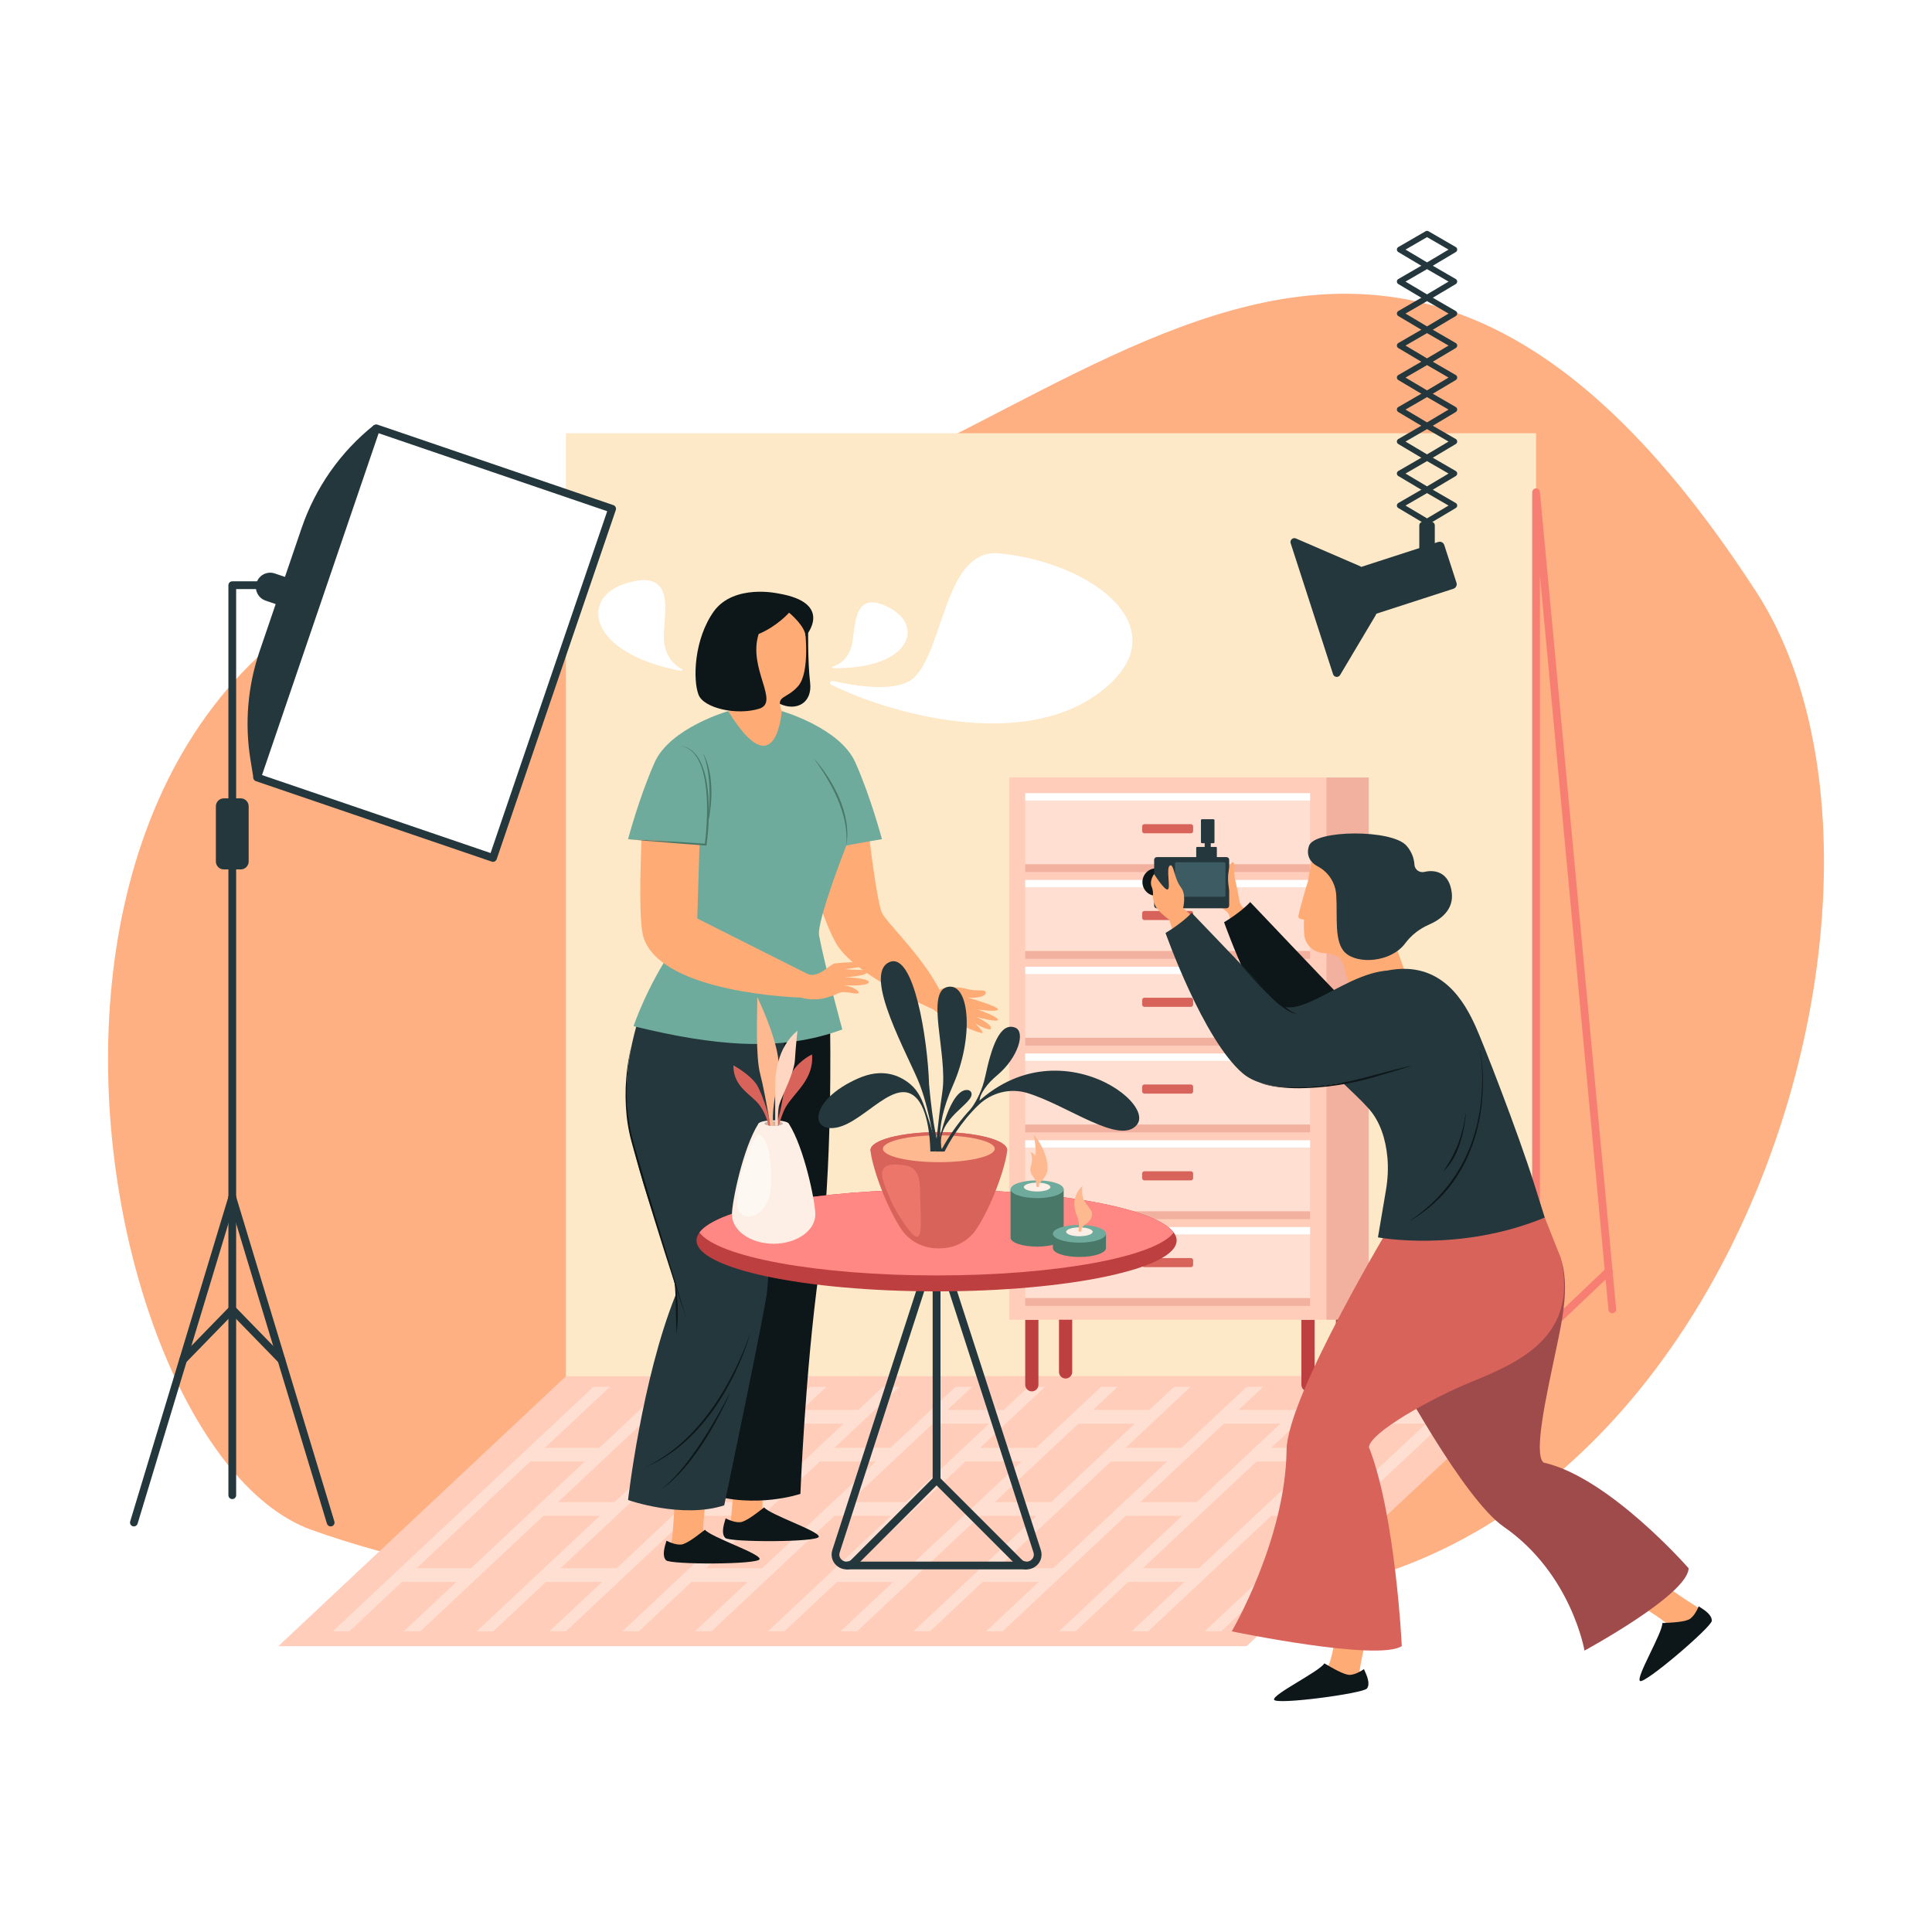 <?xml version="1.0" encoding="utf-8"?>
<!-- Generator: Adobe Illustrator 27.5.0, SVG Export Plug-In . SVG Version: 6.00 Build 0)  -->
<svg version="1.1" id="Layer_1" xmlns="http://www.w3.org/2000/svg" xmlns:xlink="http://www.w3.org/1999/xlink" x="0px" y="0px"
	 viewBox="0 0 2000.011 2000" style="enable-background:new 0 0 2000.011 2000;" xml:space="preserve">
<rect x="0" y="0" width="2000.011" height="2000" fill="#808080" stroke="none"/>
<rect x="0.005" style="fill:#FFFFFF;" width="2000" height="2000"/>
<g>
	<g>
		<path style="fill:#FFB082;" d="M1329.352,1651.039c476.049-52.547,677.267-747.494,488.648-1038.472
			c-431.33-665.402-767.664-45.744-1179.823-55.483C-80.169,540.11,65.901,1491.07,322.125,1583.589
			C481.382,1641.094,834.178,1705.697,1329.352,1651.039z"/>
		<g>
			<g>
				<rect x="585.811" y="448.465" style="fill:#FDE8C8;" width="1004.322" height="976.323"/>
				<polygon style="fill:#FFCDBA;" points="585.811,1424.789 288.149,1704.095 1290.456,1704.095 1590.133,1424.407 				"/>
			</g>
			<path style="opacity:0.54;fill:#FDEFE5;" d="M1516.655,1435.708l-25.434,23.865h-58.36l25.433-23.865h-17.158l-67.187,63.044
				h-58.019l67.187-63.044h-17.158l-25.434,23.865h-58.361l25.434-23.865h-17.158l-67.187,63.044h-58.019l67.187-63.044h-17.158
				l-25.433,23.865h-58.361l25.434-23.865h-17.158l-67.187,63.044h-58.016l67.187-63.044h-17.158l-25.433,23.865h-58.36
				l25.434-23.865h-17.158l-67.187,63.044h-58.019l67.187-63.044h-17.158l-25.434,23.865h-58.36l25.433-23.865h-17.158
				l-67.187,63.044h-58.02l67.187-63.044h-17.158l-25.433,23.865h-58.361l25.434-23.865H687.66l-67.187,63.044h-56.324
				l67.187-63.044h-17.158l-269.709,253.077h17.158l54.53-51.167h56.324l-54.53,51.167h17.158l54.53-51.167h0.199l0.063-0.246
				l72.686-68.204h58.361l-127.478,119.617h17.158l54.53-51.167h58.02l-54.53,51.167h17.158l54.53-51.167h0.199l0.063-0.246
				l72.687-68.204h58.36l-127.478,119.617h17.158l54.53-51.167h58.02l-54.53,51.167h17.158l54.53-51.167h0.199l0.063-0.246
				l72.686-68.204h58.361l-127.478,119.617h17.158l54.53-51.167h58.016l-54.53,51.167h17.158l54.53-51.167h0.199l0.063-0.246
				l72.686-68.204h58.361l-127.478,119.617h17.158l54.53-51.167h58.02l-54.53,51.167h17.158l54.53-51.167h0.199l0.063-0.246
				l72.687-68.204h58.36l-127.478,119.617h17.158l54.53-51.167h58.019l-54.53,51.167h17.158l54.53-51.167h0.199l0.063-0.246
				l72.686-68.204h58.36l-127.478,119.617h17.158l269.709-253.077H1516.655z M431.279,1623.429l117.749-110.487h56.324
				l-117.749,110.487H431.279z M577.709,1554.979l44.801-42.038l0,0l0,0l41.753-39.179h58.361l-86.554,81.216H577.709z
				 M580.279,1623.429l117.749-110.487h58.019l-117.749,110.487H580.279z M728.405,1554.979l44.8-42.038l0,0l0,0l41.754-39.179
				h58.36l-86.554,81.216H728.405z M730.976,1623.429l117.749-110.487h58.02l-117.749,110.487H730.976z M879.101,1554.979
				l86.554-81.216h58.361l-86.554,81.216H879.101z M881.671,1623.429l117.749-110.487h58.015l-117.749,110.487H881.671z
				 M1029.793,1554.979l44.8-42.038h0l0,0l41.754-39.179h58.36l-86.554,81.216H1029.793z M1032.364,1623.429l117.749-110.487h58.02
				l-117.749,110.487H1032.364z M1180.489,1554.979l86.555-81.216h58.36l-86.554,81.216H1180.489z M1183.059,1623.429
				l117.749-110.487h58.02l-117.749,110.487H1183.059z M1331.185,1554.979l86.554-81.216h58.361l-86.555,81.216H1331.185z"/>
			<g>
				<path style="fill:#BD3F3F;" d="M1061.314,1366.191v67.32c0,3.776,3.061,6.837,6.837,6.837l0,0c3.776,0,6.837-3.061,6.837-6.837
					v-67.32H1061.314z"/>
				<path style="fill:#BD3F3F;" d="M1347.209,1366.191v67.32c0,3.776,3.061,6.837,6.837,6.837l0,0c3.776,0,6.837-3.061,6.837-6.837
					v-67.32H1347.209z"/>
				<path style="fill:#BD3F3F;" d="M1382.948,1352.888v67.32c0,3.776,3.061,6.837,6.837,6.837h0c3.776,0,6.837-3.061,6.837-6.837
					v-67.32H1382.948z"/>
				<path style="fill:#BD3F3F;" d="M1096.265,1352.888v67.32c0,3.776,3.061,6.837,6.837,6.837l0,0c3.776,0,6.837-3.061,6.837-6.837
					v-67.32H1096.265z"/>
				<g>
					<rect x="1044.911" y="804.874" style="fill:#FFCDBA;" width="329.381" height="561.318"/>
					<rect x="1373.179" y="804.874" style="fill:#F2B09F;" width="43.655" height="561.318"/>
					<g>
						<rect x="1061.314" y="821.14" style="opacity:0.54;fill:#FDEFE5;" width="294.886" height="73.554"/>
						<rect x="1061.314" y="894.693" style="fill:#F2B09F;" width="294.886" height="8.016"/>
						<rect x="1061.314" y="821.14" style="fill:#FFFFFF;" width="294.886" height="7.544"/>
						<path style="fill:#D8635B;" d="M1184.676,853.202h48.163c1.259,0,2.28,1.021,2.28,2.28v4.87c0,1.259-1.021,2.28-2.28,2.28
							h-48.163c-1.259,0-2.28-1.021-2.28-2.28v-4.87C1182.396,854.222,1183.417,853.202,1184.676,853.202z"/>
					</g>
					<g>
						<rect x="1061.314" y="910.966" style="opacity:0.54;fill:#FDEFE5;" width="294.886" height="73.554"/>
						<rect x="1061.314" y="984.52" style="fill:#F2B09F;" width="294.886" height="8.016"/>
						<rect x="1061.314" y="910.966" style="fill:#FFFFFF;" width="294.886" height="7.544"/>
						<path style="fill:#D8635B;" d="M1184.676,943.028h48.163c1.259,0,2.28,1.021,2.28,2.28v4.87c0,1.259-1.021,2.28-2.28,2.28
							h-48.163c-1.259,0-2.28-1.021-2.28-2.28v-4.87C1182.396,944.049,1183.417,943.028,1184.676,943.028z"/>
					</g>
					<g>
						<rect x="1061.314" y="1000.792" style="opacity:0.54;fill:#FDEFE5;" width="294.886" height="73.554"/>
						<rect x="1061.314" y="1074.346" style="fill:#F2B09F;" width="294.886" height="8.015"/>
						<rect x="1061.314" y="1000.792" style="fill:#FFFFFF;" width="294.886" height="7.544"/>
						<path style="fill:#D8635B;" d="M1184.676,1032.854h48.163c1.259,0,2.28,1.021,2.28,2.28v4.87c0,1.259-1.021,2.28-2.28,2.28
							h-48.163c-1.259,0-2.28-1.021-2.28-2.28v-4.87C1182.396,1033.875,1183.417,1032.854,1184.676,1032.854z"/>
					</g>
					<g>
						<rect x="1061.314" y="1090.619" style="opacity:0.54;fill:#FDEFE5;" width="294.886" height="73.554"/>
						<rect x="1061.314" y="1164.172" style="fill:#F2B09F;" width="294.886" height="8.016"/>
						<rect x="1061.314" y="1090.619" style="fill:#FFFFFF;" width="294.886" height="7.544"/>
						<path style="fill:#D8635B;" d="M1184.676,1122.681h48.163c1.259,0,2.28,1.021,2.28,2.28v4.87c0,1.259-1.021,2.28-2.28,2.28
							h-48.163c-1.259,0-2.28-1.021-2.28-2.28v-4.87C1182.396,1123.701,1183.417,1122.681,1184.676,1122.681z"/>
					</g>
					<g>
						<rect x="1061.314" y="1180.445" style="opacity:0.54;fill:#FDEFE5;" width="294.886" height="73.554"/>
						<rect x="1061.314" y="1253.999" style="fill:#F2B09F;" width="294.886" height="8.015"/>
						<rect x="1061.314" y="1180.445" style="fill:#FFFFFF;" width="294.886" height="7.544"/>
						<path style="fill:#D8635B;" d="M1184.676,1212.507h48.163c1.259,0,2.28,1.021,2.28,2.28v4.87c0,1.259-1.021,2.28-2.28,2.28
							h-48.163c-1.259,0-2.28-1.021-2.28-2.28v-4.87C1182.396,1213.528,1183.417,1212.507,1184.676,1212.507z"/>
					</g>
					<g>
						<rect x="1061.314" y="1270.271" style="opacity:0.54;fill:#FDEFE5;" width="294.886" height="73.554"/>
						<rect x="1061.314" y="1343.825" style="fill:#F2B09F;" width="294.886" height="8.016"/>
						<rect x="1061.314" y="1270.271" style="fill:#FFFFFF;" width="294.886" height="7.544"/>
						<path style="fill:#D8635B;" d="M1184.676,1302.333h48.163c1.259,0,2.28,1.021,2.28,2.28v4.87c0,1.259-1.021,2.28-2.28,2.28
							h-48.163c-1.259,0-2.28-1.021-2.28-2.28v-4.87C1182.396,1303.354,1183.417,1302.333,1184.676,1302.333z"/>
					</g>
				</g>
			</g>
			<g>
				<path style="fill:#23373C;" d="M240.45,1551.857c-2.213,0-4.008-1.795-4.008-4.008V605.797c0-2.213,1.794-4.008,4.008-4.008
					h30.789c2.213,0,4.008,1.794,4.008,4.008c0,2.213-1.795,4.008-4.008,4.008h-26.781v938.045
					C244.457,1550.063,242.663,1551.857,240.45,1551.857z"/>
				<path style="fill:#23373C;" d="M138.608,1580.148c-0.385,0-0.776-0.056-1.162-0.172c-2.118-0.642-3.317-2.879-2.676-4.997
					l101.844-336.649c0.641-2.119,2.883-3.314,4.997-2.676c2.118,0.642,3.317,2.879,2.676,4.997L142.442,1577.3
					C141.918,1579.032,140.328,1580.148,138.608,1580.148z"/>
				<path style="fill:#23373C;" d="M342.292,1580.148c-1.72,0-3.31-1.116-3.835-2.848L236.613,1240.65
					c-0.641-2.118,0.558-4.355,2.676-4.997c2.112-0.638,4.356,0.557,4.997,2.676l101.844,336.649
					c0.641,2.118-0.558,4.355-2.676,4.997C343.067,1580.092,342.676,1580.148,342.292,1580.148z"/>
				<path style="fill:#23373C;" d="M291.371,1411.822c-1.044,0-2.087-0.405-2.873-1.213l-48.049-49.383l-48.049,49.383
					c-1.545,1.588-4.083,1.619-5.667,0.078c-1.587-1.544-1.621-4.081-0.078-5.667l50.921-52.336c1.509-1.552,4.237-1.552,5.745,0
					l50.922,52.336c1.543,1.586,1.509,4.123-0.078,5.667C293.387,1411.445,292.379,1411.822,291.371,1411.822z"/>
				<path style="fill:#23373C;" d="M231.684,826.458h17.532c4.533,0,8.208,3.675,8.208,8.208v57.138
					c0,4.533-3.675,8.208-8.208,8.208h-17.532c-4.533,0-8.208-3.675-8.208-8.208v-57.138
					C223.476,830.133,227.151,826.458,231.684,826.458z"/>
				<g>
					
						<rect x="318.747" y="474.458" transform="matrix(0.946 0.323 -0.323 0.946 238.894 -109.291)" style="fill:#FFFFFF;" width="260.237" height="381.912"/>
					<g>
						<path style="fill:#23373C;" d="M509.064,891.949l-244.207-83.313c-2.095-0.715-3.214-2.993-2.499-5.087l123.314-361.456
							c0.715-2.095,2.992-3.214,5.087-2.499l244.206,83.313c2.095,0.715,3.214,2.992,2.499,5.087L514.151,889.45
							C513.437,891.545,511.159,892.664,509.064,891.949z M271.238,802.344l236.621,80.725l120.726-353.87l-236.62-80.725
							L271.238,802.344z"/>
						<path style="fill:#23373C;" d="M387.933,441.033c0.214-0.626-0.533-1.155-1.051-0.741
							c-34.407,27.496-60.358,64.469-74.677,106.44L268.776,674.03c-12.331,36.145-15.604,74.738-9.519,112.26l3.029,18.675
							c0.125,0.769,1.195,0.859,1.447,0.122L387.933,441.033z"/>
						<path style="fill:#23373C;" d="M284.513,593.651l25.396,8.664c7.744,2.642,11.879,11.061,9.238,18.804l-0.025,0.072
							c-2.642,7.744-11.061,11.879-18.804,9.237l-25.396-8.664c-7.743-2.642-11.879-11.061-9.237-18.804l0.024-0.072
							C268.351,595.146,276.77,591.01,284.513,593.651z"/>
					</g>
				</g>
			</g>
			<path style="fill:#F77E73;" d="M1590.134,1428.415c-2.213,0-4.008-1.794-4.008-4.008V509.611c0-2.141,1.683-3.904,3.822-4.004
				c2.082-0.112,3.976,1.499,4.176,3.632l78.91,845.866c0.206,2.204-1.415,4.157-3.618,4.363c-2.19,0.201-4.156-1.416-4.362-3.618
				l-70.912-760.131v828.688C1594.142,1426.62,1592.347,1428.415,1590.134,1428.415z"/>
			<path style="fill:#F77E73;" d="M1590.134,1391.43c-1.059,0-2.117-0.418-2.906-1.248c-1.524-1.605-1.46-4.141,0.145-5.665
				l75.223-71.47c1.609-1.523,4.141-1.461,5.667,0.145c1.524,1.605,1.46,4.141-0.145,5.665l-75.223,71.47
				C1592.119,1391.064,1591.126,1391.43,1590.134,1391.43z"/>
			<g>
				<path style="fill:#23373C;" d="M1504.573,609.485l-86.81,28.1l-15.682-48.447l86.81-28.1c2.596-0.84,5.382,0.583,6.223,3.179
					l12.639,39.045C1508.592,605.858,1507.169,608.644,1504.573,609.485z"/>
				<path style="fill:#23373C;" d="M1341.533,557.424l66.213,28.615c1.063,0.46,1.877,1.355,2.234,2.457l14.56,44.979
					c0.357,1.102,0.221,2.304-0.371,3.3l-36.886,61.987c-1.771,2.977-6.226,2.477-7.293-0.819l-43.887-135.581
					C1335.036,559.066,1338.353,556.05,1341.533,557.424z"/>
				<path style="fill:#23373C;" d="M1481.527,574.058h-8.501c-2.079,0-3.765-1.685-3.765-3.765v-26.419
					c0-2.079,1.685-3.765,3.765-3.765h8.501c2.079,0,3.765,1.686,3.765,3.765v26.418
					C1485.292,572.372,1483.607,574.058,1481.527,574.058z"/>
				<path style="fill:#23373C;" d="M1477.276,543.115c-0.532,0-1.063-0.141-1.536-0.423l-28.219-16.792
					c-0.918-0.545-1.475-1.535-1.469-2.602c0.006-1.066,0.577-2.049,1.501-2.583l28.219-16.33c0.932-0.538,2.078-0.538,3.01,0
					l28.219,16.33c0.924,0.534,1.495,1.518,1.501,2.583c0.006,1.067-0.552,2.057-1.47,2.602l-28.218,16.792
					C1478.338,542.974,1477.808,543.115,1477.276,543.115z M1454.996,523.354l22.279,13.258l22.279-13.258l-22.279-12.894
					L1454.996,523.354z"/>
				<path style="fill:#23373C;" d="M1477.276,509.993c-0.532,0-1.063-0.141-1.536-0.423l-28.219-16.792
					c-0.918-0.545-1.475-1.535-1.469-2.602c0.006-1.066,0.577-2.049,1.501-2.583l28.219-16.331c0.932-0.538,2.078-0.538,3.01,0
					l28.219,16.331c0.924,0.534,1.495,1.518,1.501,2.583c0.006,1.066-0.552,2.057-1.47,2.602l-28.218,16.792
					C1478.338,509.852,1477.808,509.993,1477.276,509.993z M1454.996,490.231l22.279,13.258l22.279-13.258l-22.279-12.894
					L1454.996,490.231z"/>
				<path style="fill:#23373C;" d="M1477.276,476.871c-0.532,0-1.063-0.141-1.538-0.423l-28.219-16.793
					c-0.916-0.545-1.474-1.535-1.468-2.602c0.006-1.065,0.577-2.049,1.501-2.583l28.219-16.329c0.932-0.538,2.078-0.538,3.01,0
					l28.219,16.329c0.924,0.534,1.495,1.517,1.501,2.583c0.006,1.067-0.552,2.057-1.468,2.602l-28.219,16.793
					C1478.338,476.729,1477.808,476.871,1477.276,476.871z M1454.996,457.108l22.279,13.259l22.279-13.259l-22.279-12.893
					L1454.996,457.108z"/>
				<path style="fill:#23373C;" d="M1477.276,443.748c-0.532,0-1.063-0.141-1.538-0.423l-28.219-16.793
					c-0.916-0.545-1.474-1.535-1.468-2.602c0.006-1.066,0.577-2.049,1.501-2.583l28.219-16.33c0.932-0.538,2.078-0.538,3.01,0
					l28.219,16.33c0.924,0.534,1.495,1.518,1.501,2.583c0.006,1.066-0.552,2.057-1.468,2.602l-28.219,16.793
					C1478.338,443.607,1477.808,443.748,1477.276,443.748z M1454.996,423.985l22.279,13.259l22.279-13.259l-22.279-12.894
					L1454.996,423.985z"/>
				<path style="fill:#23373C;" d="M1477.276,410.625c-0.532,0-1.063-0.141-1.536-0.423l-28.219-16.792
					c-0.918-0.545-1.475-1.535-1.469-2.602c0.006-1.065,0.577-2.049,1.501-2.583l28.219-16.331c0.932-0.538,2.078-0.538,3.01,0
					l28.219,16.331c0.924,0.534,1.495,1.517,1.501,2.583c0.006,1.067-0.552,2.057-1.47,2.602l-28.218,16.792
					C1478.338,410.484,1477.808,410.625,1477.276,410.625z M1454.996,390.863l22.279,13.258l22.279-13.258l-22.279-12.894
					L1454.996,390.863z"/>
				<path style="fill:#23373C;" d="M1477.276,377.502c-0.532,0-1.063-0.141-1.536-0.423l-28.219-16.792
					c-0.918-0.545-1.475-1.535-1.469-2.602c0.006-1.066,0.577-2.049,1.501-2.583l28.219-16.33c0.932-0.538,2.078-0.538,3.01,0
					l28.219,16.33c0.924,0.534,1.495,1.518,1.501,2.583c0.006,1.066-0.552,2.057-1.47,2.602l-28.218,16.792
					C1478.338,377.361,1477.808,377.502,1477.276,377.502z M1454.996,357.74l22.279,13.258l22.279-13.258l-22.279-12.894
					L1454.996,357.74z"/>
				<path style="fill:#23373C;" d="M1477.276,344.379c-0.532,0-1.063-0.141-1.538-0.423l-28.219-16.793
					c-0.916-0.545-1.474-1.535-1.468-2.602c0.006-1.066,0.577-2.049,1.501-2.583l28.219-16.329c0.932-0.538,2.078-0.538,3.01,0
					l28.219,16.329c0.924,0.534,1.495,1.517,1.501,2.583c0.006,1.066-0.552,2.057-1.468,2.602l-28.219,16.793
					C1478.338,344.239,1477.808,344.379,1477.276,344.379z M1454.996,324.617l22.279,13.259l22.279-13.259l-22.279-12.893
					L1454.996,324.617z"/>
				<path style="fill:#23373C;" d="M1477.276,311.257c-0.532,0-1.063-0.141-1.538-0.423l-28.219-16.793
					c-0.916-0.545-1.474-1.535-1.468-2.602c0.006-1.066,0.577-2.049,1.501-2.583l28.219-16.329c0.932-0.538,2.078-0.538,3.01,0
					l28.219,16.329c0.924,0.534,1.495,1.518,1.501,2.583c0.006,1.067-0.552,2.057-1.468,2.602l-28.219,16.793
					C1478.338,311.116,1477.808,311.257,1477.276,311.257z M1454.996,291.494l22.279,13.259l22.279-13.259l-22.279-12.893
					L1454.996,291.494z"/>
				<path style="fill:#23373C;" d="M1477.276,278.135c-0.532,0-1.063-0.141-1.538-0.423l-28.219-16.793
					c-0.916-0.545-1.474-1.535-1.468-2.602c0.006-1.066,0.577-2.049,1.501-2.583l28.219-16.33c0.932-0.538,2.078-0.538,3.01,0
					l28.219,16.33c0.924,0.534,1.495,1.518,1.501,2.583c0.006,1.066-0.552,2.057-1.468,2.602l-28.219,16.793
					C1478.338,277.994,1477.808,278.135,1477.276,278.135z M1454.996,258.372l22.279,13.259l22.279-13.259l-22.279-12.894
					L1454.996,258.372z"/>
			</g>
			<g>
				<g>
					<g>
						<g>
							<path style="fill:#FFAB75;" d="M1762.307,1666.653c-1.358-0.276-7.32-4.487-15.664-9.658
								c-7.889-4.889-34.451-24.096-34.451-24.096l-13.183,30.033c0,0,29.057,16.6,33.138,25.281
								c0.03,0.063,0.049,0.152,0.077,0.219c6.948-3.289,18.008-9.141,21.21-14.418
								C1756.152,1669.536,1762.172,1671.304,1762.307,1666.653z"/>
							<path style="fill:#0D1618;" d="M1749.662,1675.718c-4.902,3.644-21.02,4.044-28.794,4.493
								c0.368,9.89-27.635,56.188-23.161,59.918c4.507,3.757,73.916-55.701,74.314-62.143c0.365-5.907-6.572-10.749-13.502-15.101
								C1756.758,1667.086,1753.822,1672.624,1749.662,1675.718z"/>
						</g>
						<path style="fill:#A04B4B;" d="M1609.807,1402.157c10.199-48.541,23.749-103.751-20.077-132.123
							c-0.188-0.122-1.605-17.693-1.792-17.813c-42.022-27.209-145.485,164.081-145.485,164.081s71.966,134.993,114.075,164.104
							c70.191,48.524,83.747,128.286,83.747,128.286s107.434-58.177,107.763-85.262c0,0-82.29-94.234-150.078-109.359
							C1587.225,1505.672,1600.785,1445.099,1609.807,1402.157z"/>
						<path style="fill:#FFAB75;" d="M1272.455,902.668c0,0,8.965,20.262,10.792,30.978c1.827,10.717,34.959,25.314,34.959,25.314
							l-28.012,39.358c0,0-9.871-21.461-17.905-51.165c-1.539-5.69-13.468-7.68-16.828-19.645
							C1252.102,915.544,1272.455,902.668,1272.455,902.668z"/>
						<path style="fill:#0D1618;" d="M1456.944,1056.489c-6.436-11.19-13.913-21.784-21.901-31.915
							c-3.543-4.493-7.099-9.645-10.935-14.507c-22.561,9.219-39.846,18.163-42.324,15.685
							c-5.658-5.658-87.577-91.942-87.577-91.942c-10.351,11.21-27.054,20.864-27.054,20.864s38.956,110.684,80.09,145.434
							c26.594,22.466,85.3,15.156,128.796,4.186C1470.272,1088.128,1465.613,1071.562,1456.944,1056.489z"/>
						
							<ellipse transform="matrix(0.055 -0.999 0.999 0.055 217.954 2058.443)" style="fill:#0D1618;" cx="1196.778" cy="914.042" rx="14.261" ry="14.26"/>
						<path style="fill:#23373C;" d="M1269.632,940.288h-72.042c-1.559,0-2.823-1.264-2.823-2.824v-47.37
							c0-1.559,1.264-2.823,2.823-2.823h72.042c1.559,0,2.824,1.264,2.824,2.824v47.37
							C1272.455,939.024,1271.191,940.288,1269.632,940.288z"/>
						<path style="opacity:0.49;fill:#58818A;" d="M1267.246,928.302h-49.501c-0.775,0-1.402-0.628-1.402-1.403v-32.89
							c0-0.775,0.628-1.402,1.402-1.402h49.501c0.775,0,1.403,0.628,1.403,1.403v32.89
							C1268.649,927.674,1268.021,928.302,1267.246,928.302z"/>
						<path style="fill:#FFAB75;" d="M1357.507,892.822c0,0-9.892,47.603-7.298,74.958c0.977,10.302,9.454,18.229,19.785,18.827
							c27.954,1.618,17.784,17.556,29.035,36.353l60.96-2.28c0,0-13.746-36.164-17.806-50.073
							c-4.06-13.909,12.838-56.838,1.092-80.121C1431.528,867.204,1357.507,892.822,1357.507,892.822z"/>
						<path style="fill:#FFAB75;" d="M1297.305,1012.045c-27.005-28.314-61.317-63.358-77.868-76.482l-10.498,11.549
							c0,0,66.221,226.809,113.663,158.475l0,0C1330.573,1072.133,1321.041,1036.932,1297.305,1012.045z"/>
						<g>
							<path style="fill:#FFAB75;" d="M1405.185,1746.078c-0.292-1.355,1.175-8.505,2.567-18.222
								c1.316-9.187,8.261-41.222,8.261-41.222l-32.799-0.035c0,0-3.556,33.275-9.873,40.494c-0.046,0.052-0.119,0.106-0.17,0.158
								c5.799,5.046,15.595,12.832,21.713,13.649C1400.076,1741.595,1400.87,1747.818,1405.185,1746.078z"/>
							<path style="fill:#0D1618;" d="M1397.567,1733.836c-6.096,0.385-19.83-8.06-26.593-11.918
								c-5.079,8.494-53.784,32.063-52.064,37.628c1.732,5.606,92.329-6.442,96.172-11.627c3.524-4.755,0.345-12.594-3.096-20.019
								C1408.22,1730.463,1402.741,1733.508,1397.567,1733.836z"/>
						</g>
						<path style="fill:#D8635B;" d="M1524.994,1429.74c50.126-20.349,109.604-48.093,90.528-128.012
							c-0.057-0.238-16.381-41.089-16.385-41.331c-59.518-52.025-156.682,2.834-156.682,2.834s-109.908,181.935-110.587,237.764
							c-1.13,93.063-56.767,187.791-56.767,187.791s151.336,31.474,176.038,15.269c0,0-6.398-135.459-34.018-205.997
							C1418.176,1483.229,1480.65,1447.741,1524.994,1429.74z"/>
						<path style="fill:#23373C;" d="M1599.136,1260.396c-88.461,36.558-172.677,20.517-172.677,20.517l8.198-48.35
							c1.911-11.268,2.622-22.741,1.606-34.125c-1.683-18.854-7.413-37.33-19.28-50.691c-16.058-18.081-35.989-32.156-42.318-47.082
							c-16.657-39.279-21.47-79.097,61.08-95.863c57.184-11.614,80.973,33.909,91.85,57.875
							c7.338,16.172,43.407,108.265,60.808,163.555C1594.851,1246.689,1599.136,1260.396,1599.136,1260.396z"/>
						<path style="fill:#0D1618;" d="M1532.354,1087.316c2.936,16.55,3.36,33.487,2.056,50.246
							c-1.438,16.749-4.822,33.403-10.701,49.218c-2.957,7.892-6.395,15.623-10.535,22.989c-4.261,7.284-8.91,14.369-14.303,20.878
							c-10.789,13.003-23.873,24.028-38.272,32.667c-0.047,0.028-0.109,0.013-0.137-0.034c-0.027-0.045-0.013-0.105,0.03-0.135
							c13.75-9.588,26.446-20.696,36.826-33.765c10.514-12.94,18.87-27.59,24.891-43.166c6.01-15.594,9.573-32.093,11.203-48.743
							c1.564-16.652,1.412-33.56-1.254-50.117c-0.012-0.054,0.021-0.108,0.076-0.12
							C1532.287,1087.223,1532.341,1087.262,1532.354,1087.316z"/>
						<path style="fill:#0D1618;" d="M1517.389,1152.252c-0.657,10.811-2.794,21.531-6.221,31.858
							c-1.667,5.178-3.763,10.252-6.457,15.009c-2.756,4.72-6.096,9.115-10.006,12.891c-0.04,0.038-0.103,0.037-0.142-0.003
							c-0.033-0.035-0.034-0.091-0.008-0.13c3.024-4.51,6.014-8.924,8.401-13.725c2.399-4.765,4.851-9.533,6.702-14.579
							c1.873-5.029,3.44-10.183,4.687-15.422c1.263-5.233,2.276-10.546,2.845-15.911c0.004-0.055,0.051-0.097,0.106-0.094
							C1517.349,1152.149,1517.389,1152.198,1517.389,1152.252z"/>
						<path style="fill:#FFAB75;" d="M1354.129,911.805c0,0-10.808,35.498-10.015,37.545c1.382,3.564,10.962,2.597,10.962,2.597
							L1354.129,911.805z"/>
						<path style="fill:#FFAB75;" d="M1222.587,948.162c0,0,7.349-19.947,0-29.396c-7.349-9.449-7.349-25.328-11.548-22.703
							c-4.199,2.625,1.05,22.974-2.1,24.676c-3.15,1.702-14.173-15.883-14.173-15.883s-5.226,6.581-2.547,13.177
							c0.98,2.413,1.485,4.973,1.342,7.573c-0.189,3.423,0.261,8.466,3.305,13.633c3.338,5.667,14.249,13.411,14.249,13.411
							L1222.587,948.162z"/>
						<path style="fill:#23373C;" d="M1258.8,890.77h-19.582c-0.487,0-0.882-0.395-0.882-0.882v-12.233
							c0-0.487,0.395-0.882,0.882-0.882h19.583c0.487,0,0.882,0.395,0.882,0.882v12.233
							C1259.682,890.375,1259.287,890.77,1258.8,890.77z"/>
						<path style="fill:#23373C;" d="M1256.173,848.076h-11.881c-0.585,0-1.059,0.474-1.059,1.059v22.729
							c0,0.585,0.474,1.059,1.059,1.059h11.88c0.585,0,1.059-0.474,1.059-1.059v-22.729
							C1257.232,848.55,1256.758,848.076,1256.173,848.076z"/>
						<rect x="1247.084" y="864.174" style="fill:#23373C;" width="6.299" height="17.498"/>
						<path style="fill:#FFAB75;" d="M1283.247,933.647c0,0-2.568-15.056-4.668-23.192c-2.1-8.136,0.7-16.71-2.1-17.847
							c-2.799-1.137-7.349,12.161-4.024,27.908C1275.78,936.263,1283.247,933.647,1283.247,933.647z"/>
						<path style="fill:#23373C;" d="M1233.611,944.924c0,0,82.429,85.817,87.577,91.942
							c22.885,27.227,88.441-48.196,135.084-28.997c32.452,13.358,31.693,77.797,9.137,90.528
							c-19.651,11.091-137.628,47.575-178.762,12.825c-41.134-34.75-80.09-145.434-80.09-145.434S1223.259,956.134,1233.611,944.924
							z"/>
					</g>
					<path style="fill:#0D1618;" d="M1306.181,1121.263c3.061,1.128,6.283,1.816,9.495,2.404c3.219,0.591,6.472,0.977,9.728,1.287
						c6.519,0.569,13.07,0.766,19.611,0.596c6.54-0.162,13.079-0.503,19.588-1.182c6.518-0.579,13.001-1.474,19.453-2.539
						c12.913-2.158,25.59-5.347,38.212-8.843c12.681-3.353,25.353-6.739,38.14-9.715c0.054-0.013,0.108,0.021,0.12,0.075
						c0.012,0.051-0.018,0.102-0.066,0.118c-12.478,4.08-25.071,7.749-37.654,11.452c-12.584,3.759-25.498,6.545-38.498,8.495
						c-6.504,0.972-13.035,1.772-19.591,2.254c-6.547,0.583-13.122,0.824-19.693,0.887c-6.573,0.037-13.149-0.295-19.683-1
						c-3.264-0.378-6.521-0.832-9.742-1.491c-3.217-0.658-6.426-1.409-9.5-2.614c-0.052-0.02-0.077-0.078-0.057-0.13
						C1306.065,1121.266,1306.13,1121.244,1306.181,1121.263z"/>
					<path style="fill:#0D1618;" d="M1285.247,999.108c4.315,4.659,8.721,9.236,13.18,13.753c4.44,4.536,8.948,9.003,13.553,13.36
						c4.618,4.344,9.401,8.496,14.16,12.635c2.368,2.084,4.821,4.064,7.349,5.921c1.255,0.946,2.567,1.801,3.925,2.568
						c1.358,0.735,2.776,1.468,4.343,1.597l0.012,0.001c0.055,0.005,0.096,0.053,0.091,0.108c-0.004,0.051-0.046,0.09-0.095,0.092
						c-3.332,0.131-6.294-1.642-9.045-3.2c-2.763-1.657-5.324-3.593-7.859-5.544c-4.999-3.998-9.516-8.515-14-13.031
						c-8.973-9.033-17.522-18.452-25.764-28.129c-0.036-0.042-0.031-0.105,0.011-0.141
						C1285.149,999.065,1285.211,999.069,1285.247,999.108z"/>
				</g>
				<path style="fill:#23373C;" d="M1364.191,896.917c11.005,5.801,18.203,16.929,19.052,29.34c0.015,0.221,0.03,0.443,0.044,0.668
					c1.443,22.478-2.455,48.109,9.222,59.255c12.96,12.371,47.512,10.021,62.043-9.502c6.334-8.51,14.761-15.15,24.49-19.379
					c12.388-5.385,26.053-15.455,23.797-33.357c-2.711-21.517-17.883-23.888-28.312-21.339c-4.973,1.216-9.987-2.345-10.298-7.455
					c-0.37-6.073-2.46-12.917-8.068-19.513c-14.852-17.467-95.478-16.76-101.087,0
					C1352.112,884.493,1355.376,892.271,1364.191,896.917z"/>
			</g>
			<path style="fill:#0D1618;" d="M1211.039,1285.646c0,7.876-6.385,14.261-14.26,14.261s-14.26-6.385-14.26-14.261
				s6.384-14.26,14.26-14.26S1211.039,1277.77,1211.039,1285.646z"/>
			<g>
				<path style="fill:#FFAB75;" d="M693.897,1606.56c0.634-1.232,1.075-8.518,2.256-18.263c1.117-9.214,2.734-41.952,2.734-41.952
					l31.681,8.489c0,0-5.212,33.056-0.988,41.669c0.03,0.062,0.088,0.133,0.123,0.197c-6.911,3.366-18.393,8.339-24.514,7.539
					C699.996,1603.559,697.612,1609.362,693.897,1606.56z"/>
				<path style="fill:#0D1618;" d="M705.001,1598.923c6.094-0.425,18.589-10.614,24.781-15.335
					c6.159,7.747,57.556,24.66,56.588,30.403c-0.975,5.786-92.369,5.841-96.865,1.21c-4.122-4.246-2.01-12.438,0.418-20.253
					C693.995,1596.991,699.83,1599.284,705.001,1598.923z"/>
			</g>
			<g>
				<path style="fill:#FFAB75;" d="M755.153,1583.427c0.634-1.232,1.075-8.518,2.256-18.263c1.117-9.214,2.734-41.953,2.734-41.953
					l31.682,8.489c0,0-5.212,33.056-0.988,41.669c0.03,0.062,0.088,0.133,0.123,0.197c-6.911,3.366-18.394,8.339-24.514,7.539
					C761.251,1580.426,758.868,1586.229,755.153,1583.427z"/>
				<path style="fill:#0D1618;" d="M766.257,1575.79c6.094-0.425,18.589-10.614,24.781-15.335
					c6.159,7.747,57.556,24.66,56.588,30.404c-0.975,5.786-92.369,5.841-96.865,1.21c-4.122-4.246-2.01-12.438,0.418-20.253
					C755.251,1573.858,761.085,1576.151,766.257,1575.79z"/>
			</g>
			<path style="fill:#FFFFFF;" d="M860.504,708.83c-2.247-1.112-1.025-4.523,1.419-3.964c24.212,5.537,68.063,12.619,84.677-3.737
				c30.826-30.348,31.578-133.759,87.802-128.291c97.892,9.52,190.557,80.06,102.827,144.829
				C1057.045,776.865,921.795,739.146,860.504,708.83z"/>
			<path style="fill:#FFFFFF;" d="M862.113,691.664c-0.883-0.016-1.09-1.274-0.247-1.537c7.184-2.242,17.641-8.397,20.516-25.296
				c3.355-19.721,1.769-55.473,39.021-35.305C957.561,649.101,940.906,693.051,862.113,691.664z"/>
			<path style="fill:#FFFFFF;" d="M705.202,694.552c1.082,0.203,1.651-1.283,0.688-1.816c-8.216-4.543-19.449-14.689-18.72-36.06
				c0.85-24.94,11.763-68.229-38.82-52.936C599.253,618.583,608.572,676.467,705.202,694.552z"/>
			<g>
				<path style="fill:#0D1618;" d="M859.321,1064.416c0,0,3.006,146.584-11.441,251.257
					c-14.447,104.672-19.288,230.778-19.288,230.778s-45.966,15.775-95.708,0l32.299-474.106L859.321,1064.416z"/>
				<path style="fill:#23373C;" d="M669.174,1032.689c0,0-27.23,59.269-19.008,124.448c8.223,65.179,54.565,170.198,49.035,183.996
					c-34.938,87.166-49.035,211.699-49.035,211.699s55.776,19.69,99.555,5.502c0,0,42.364-201.641,44.473-222.151
					c2.108-20.51,18.325-266.881,18.325-266.881L669.174,1032.689z"/>
				<path style="fill:#0D1618;" d="M654.276,1080.417c-2.782,12.016-4.37,24.279-5.05,36.565
					c-0.74,12.282-0.475,24.625,0.935,36.827c0.721,6.098,1.685,12.166,2.98,18.162c1.26,5.997,3.027,11.896,4.666,17.84
					c3.383,11.851,6.88,23.674,10.429,35.483c6.98,23.653,14.252,47.221,21.401,70.827l21.441,70.827
					c-7.847-23.389-15.419-46.866-22.891-70.376c-7.484-23.506-14.713-47.093-21.859-70.707
					c-3.545-11.816-6.951-23.675-10.293-35.555c-1.61-5.951-3.358-11.886-4.604-17.972c-1.28-6.065-2.235-12.196-2.84-18.358
					C646.211,1129.339,648.062,1104.295,654.276,1080.417z"/>
				<path style="fill:#0D1618;" d="M700.47,1380.739c-0.278-4.594-0.405-9.175-0.54-13.755l-0.347-13.725
					c-0.075-4.573-0.245-9.138-0.38-13.705c-0.064-2.285-0.199-4.562-0.367-6.841l-0.273-3.417l-0.434-3.411
					c1.48,4.375,2.116,8.99,2.611,13.557c0.5,4.58,0.725,9.178,0.845,13.771c0.073,4.595,0.084,9.189-0.121,13.779
					C701.278,1371.581,701.018,1376.168,700.47,1380.739z"/>
				<path style="fill:#0D1618;" d="M776.97,1378.943c-3.997,14.674-9.68,28.863-16.241,42.599
					c-6.581,13.738-14.378,26.901-23.246,39.312c-9.005,12.298-19.134,23.856-30.727,33.794
					c-5.739,5.033-11.971,9.472-18.353,13.624c-6.454,4.06-13.259,7.521-20.239,10.516c13.675-6.638,26.336-15.173,37.576-25.299
					c11.274-10.083,21.311-21.513,30.122-33.807c4.444-6.12,8.626-12.435,12.541-18.915c3.904-6.489,7.487-13.164,10.951-19.903
					c3.438-6.752,6.616-13.64,9.557-20.631C771.888,1393.255,774.6,1386.161,776.97,1378.943z"/>
				<path style="fill:#0D1618;" d="M756.047,1441.091c-3.976,9.492-8.597,18.7-13.468,27.769
					c-4.904,9.052-10.177,17.912-15.845,26.521c-1.391,2.169-2.911,4.253-4.393,6.362c-1.496,2.099-2.941,4.233-4.537,6.261
					l-4.689,6.151c-1.641,1.991-3.31,3.959-4.988,5.917c-6.819,7.726-14.175,15.071-22.627,20.975l5.789-5.086
					c1.941-1.671,3.631-3.623,5.455-5.415c0.887-0.923,1.84-1.779,2.683-2.745l2.54-2.883c1.674-1.938,3.438-3.792,4.983-5.841
					c6.553-7.87,12.453-16.27,18.117-24.803c5.776-8.47,11.001-17.305,16.174-26.164c2.605-4.422,5.099-8.909,7.546-13.422
					C751.295,1450.206,753.679,1445.656,756.047,1441.091z"/>
			</g>
			<g>
				<path style="fill:#23373C;" d="M876.343,1624.649c-2.753,0-5.538-0.762-8.082-2.319c-6.174-3.779-8.826-10.945-6.599-17.832
					L965.74,1282.88c0.609-1.877,2.499-3.026,4.438-2.725c1.949,0.307,3.383,1.986,3.383,3.959v247.893
					c0,1.063-0.423,2.082-1.174,2.833l-85.248,85.248C884.132,1623.097,880.269,1624.649,876.343,1624.649z M965.546,1309.516
					l-96.256,297.45c-1.315,4.06,0.767,7.068,3.154,8.527c2.387,1.459,6.014,1.942,9.027-1.071l84.074-84.074V1309.516z"/>
				<path style="fill:#23373C;" d="M1062.765,1624.649c-3.928,0-7.789-1.551-10.798-4.561l-85.246-85.248
					c-0.751-0.751-1.174-1.771-1.174-2.833v-247.893c0-1.973,1.434-3.652,3.384-3.959c1.945-0.309,3.832,0.848,4.438,2.725
					l104.076,321.617c2.229,6.886-0.423,14.052-6.595,17.831C1068.303,1623.887,1065.519,1624.649,1062.765,1624.649z
					 M973.562,1530.347l84.072,84.074c3.019,3.016,6.642,2.53,9.029,1.07c2.387-1.46,4.468-4.467,3.155-8.526l-96.256-297.45
					V1530.347z"/>
				<path style="fill:#BD3F3F;" d="M1218.063,1284.114c0,29.127-111.283,52.707-248.509,52.707
					c-137.251,0-248.509-23.58-248.509-52.707c0-2.786,1.02-5.547,3.035-8.233c18.605-25.197,121.432-44.474,245.475-44.474
					c124.043,0,226.869,19.277,245.475,44.474C1217.043,1278.567,1218.063,1281.328,1218.063,1284.114z"/>
				<path style="fill:#FF8784;" d="M1215.028,1275.881c-18.68,25.197-121.481,44.449-245.475,44.449
					c-124.018,0-226.795-19.252-245.475-44.449c18.605-25.197,121.432-44.474,245.475-44.474
					C1093.597,1231.407,1196.423,1250.684,1215.028,1275.881z"/>
				<path style="fill:#23373C;" d="M1061.769,1624.609H877.337c-2.213,0-4.008-1.794-4.008-4.008c0-2.213,1.794-4.008,4.008-4.008
					h184.432c2.213,0,4.008,1.795,4.008,4.008C1065.777,1622.814,1063.983,1624.609,1061.769,1624.609z"/>
			</g>
			<path style="fill:#FFAB75;" d="M899.363,862.8c0,0,8.191,70.457,13.623,82.125c5.433,11.667,46.925,48.586,64.842,90.479
				l-11.517,9.591c0,0-83.308-35.595-101.433-69.542c-18.125-33.948-28.261-82.912-28.261-82.912L899.363,862.8z"/>
			<g>
				<path style="fill:#6FAB9C;" d="M704.917,938.65c1.564-29.373-3.387-66.421-3.387-66.421c-6.61-1.448-51.365-3.535-51.365-3.535
					s11.54-43.5,27.51-79.408c15.971-35.908,76.169-53.158,76.169-53.158l0.36,0.493c13.69,18.749,41.751,18.498,55.104-0.493l0,0
					c0,0,60.198,17.249,76.168,53.158c15.971,35.908,27.51,79.408,27.51,79.408s-30.261,5.202-36.87,6.65
					c0,0-30.841,78.235-28.185,93.07c4.951,27.66,24.046,97.291,24.046,97.291c-64.359,23.819-133.531,16.782-216.154-3.378h0
					c0,0,13.803-41.05,40.825-80.384C705.325,969.311,704.102,953.954,704.917,938.65z"/>
				<path style="fill:#FFAB75;" d="M829.14,1032.689c0,0-143.084-3.65-162.763-61.604c-5.171-15.229-3.507-68.054-2.329-101.704
					l20.173,1.005c2.582,0.129,5.158,0.351,7.723,0.666l32.219,3.299l-2.338,76.489l114.792,57.74L829.14,1032.689z"/>
				<path style="fill:#FFAB75;" d="M829.14,1032.689c0,0,11.866,4.138,26.653,0.07c14.787-4.068,11.204-7.535,26.397-4.719
					c15.193,2.816,1.865-7.875-10.771-8.114c0,0,26.507,1.582,27.891-2.945c1.384-4.527-24.771-5.364-24.771-5.364
					s24.212-0.98,23.683-6.15c-0.209-2.039-15.837-1.134-23.446-2.193c0,0,23.938-2.527,21.01-5.57
					c-2.928-3.042-25.8-1-31.324-0.417c-5.524,0.583-15.896,15.033-27.844,11.292
					C824.668,1004.839,816.041,1028.134,829.14,1032.689z"/>
				<g>
					<path style="fill:#0D1618;" d="M836.617,647.56c0,0-0.587,37.72,2.004,58.937c2.591,21.217-14.157,30.139-31.303,22.142
						C790.172,720.643,796.777,656.99,836.617,647.56z"/>
					<path style="fill:#FFAB75;" d="M833.307,651.511c0,0,5.599,44.255-7.045,58.706c-12.644,14.451-23.608,8.932-16.953,25.911
						c0,0-5.827,80.766-55.464,0c0,0,17.271-13.073,14.137-35.298c-3.135-22.225-25.742-43.509-1.794-64.478
						C790.135,615.385,824.998,615.385,833.307,651.511z"/>
					<path style="fill:#0D1618;" d="M739.25,632.472c20.999-28.111,65.787-18.217,65.787-18.217
						c59.609,9.822,28.946,44.382,28.946,44.382c-0.52-10.784-17.136-24.4-17.136-24.4s-12.26,14.051-31.491,22.093
						c-11.434,35.814,22.445,70.628,0.434,77.368c-23.275,7.127-57.244-0.612-62.647-14.451
						C717.174,703.964,718.252,661.6,739.25,632.472z"/>
				</g>
				<path style="fill:#497868;" d="M650.166,868.694l20.119,1.005l20.109,1.154l20.104,1.223l20.095,1.34l-0.993,0.8
					c1.206-9.433,1.866-18.983,2.212-28.506c0.304-9.529,0.131-19.086-0.875-28.552c-0.982-9.441-2.703-18.924-6.559-27.601
					c-1.953-4.295-4.467-8.418-7.984-11.614c-3.482-3.215-7.989-5.281-12.742-5.92c4.779,0.377,9.464,2.29,13.144,5.461
					c3.703,3.148,6.501,7.251,8.565,11.61c4.123,8.773,6.118,18.344,7.27,27.875c1.089,9.565,1.334,19.195,1.099,28.794
					c-0.22,9.609-0.977,19.174-2.276,28.72l-0.118,0.866l-0.876-0.065l-20.085-1.489l-20.077-1.605l-20.072-1.675L650.166,868.694z"
					/>
				<path style="fill:#497868;" d="M727.698,779.58c3.293,5.464,5.116,11.69,6.528,17.894c1.38,6.241,1.973,12.624,2.215,18.993
					c0.255,6.378-0.129,12.754-0.768,19.083c-0.368,3.16-0.87,6.302-1.307,9.446c-0.649,3.115-1.247,6.232-1.961,9.322
					c0.267-3.169,0.67-6.307,0.988-9.453c0.238-3.154,0.565-6.296,0.745-9.446c0.053-3.157,0.415-6.296,0.353-9.448l0.075-4.722
					l-0.125-4.717c-0.189-6.285-0.72-12.56-1.72-18.77c-0.538-3.096-1.139-6.19-1.986-9.222
					C729.974,785.48,728.991,782.476,727.698,779.58z"/>
				<path style="fill:#497868;" d="M841.868,784.531c5.702,6.067,10.685,12.788,15.236,19.776
					c4.555,6.994,8.442,14.419,11.816,22.072c3.18,7.732,5.779,15.749,7.164,24.02c0.661,4.138,1.032,8.316,1.125,12.495
					c-0.034,4.183-0.348,8.357-1.093,12.45c0.694-8.294,0.104-16.589-1.548-24.664c-0.899-4.022-1.863-8.026-3.13-11.951
					c-1.277-3.919-2.741-7.775-4.361-11.568c-3.176-7.616-7.041-14.94-11.277-22.045c-2.104-3.563-4.336-7.052-6.669-10.477
					C846.836,791.187,844.403,787.826,841.868,784.531z"/>
			</g>
			<path style="fill:#FFAB75;" d="M974.528,1023.548c0,0,14.145-3.297,25.461,0c11.316,3.297,19.141,0.074,20.391,3.445
				c1.25,3.37-6.246,6.826-18.505,5.696c0,0,32.212,9.237,31.194,12.305c-1.018,3.068-20.821,0-20.821,0s20.424,7.312,20.821,10.612
				c0.396,3.301-22.235-2.829-22.235-2.829s15.559,7.247,15.088,11.639c-0.472,4.392-16.503-5.038-16.503-5.038
				s9.254,8.487,7.456,9.901c-1.798,1.414-41.336-15.095-50.564-24.286C957.082,1035.803,974.528,1023.548,974.528,1023.548z"/>
			<g>
				<g>
					<path style="fill:#D8635B;" d="M1042.585,1190.375v0.127c0,0.191-0.016,0.366-0.032,0.557
						c-0.607,11.663-12.794,51.589-31.096,80.349c-8.332,13.094-22.893,20.897-38.414,20.897h-2.311
						c-15.517,0-30.075-7.8-38.409-20.89c-18.311-28.761-30.501-68.693-31.108-80.356c-0.016-0.191-0.032-0.366-0.032-0.557v-0.127
						c0.27-10.19,31.809-18.44,70.709-18.44C1010.775,1171.935,1042.314,1180.185,1042.585,1190.375z"/>
					<path style="fill:#D8635B;" d="M1042.585,1190.375v0.127c0,0.191-0.016,0.366-0.032,0.557
						c-1.128,9.999-32.334,18.011-70.661,18.011c-38.343,0-69.548-8.012-70.677-18.011c-0.016-0.191-0.032-0.366-0.032-0.557v-0.127
						c0.27-10.19,31.809-18.44,70.709-18.44C1010.775,1171.935,1042.314,1180.185,1042.585,1190.375z"/>
					<path style="fill:#FFB990;" d="M1029.766,1189.1v0.095c0,0.143-0.013,0.273-0.026,0.416
						c-0.924,7.482-26.472,13.478-57.85,13.478c-31.391,0-56.939-5.995-57.863-13.478c-0.013-0.143-0.026-0.274-0.026-0.416v-0.095
						c0.221-7.625,26.042-13.799,57.889-13.799C1003.724,1175.301,1029.545,1181.475,1029.766,1189.1z"/>
					<path style="opacity:0.7;fill:#F77E73;" d="M939.885,1207.008c-38.702-7.659-25.685,15.514-20.457,29.09
						c4.969,12.903,12.312,25.31,21.881,37.685c15.566,20.128,11.744-10.223,11.221-35.721
						C952.327,1228.11,953.32,1210.851,939.885,1207.008L939.885,1207.008z"/>
				</g>
				<g>
					<path style="fill:#23373C;" d="M973.566,1192.034h4.255c4.176-8.314,16.277-30.33,35.518-48.485
						c13.368-12.614,32.497-17.42,50.082-12.071c42.109,12.811,96.228,54.73,113.615,32.73
						C1199.115,1136.272,1056.261,1039.853,973.566,1192.034z"/>
					<path style="fill:#23373C;" d="M997.47,1156.381c0,0,16.428-13.736,22.558-42.497c6.129-28.761,14.919-56.606,31.119-49.979
						c10.373,4.243,3.342,30.646-19.055,49.375c-4.813,4.025-9.26,8.496-12.798,13.677c-3.132,4.586-5.785,9.82-5.079,13.69
						L997.47,1156.381z"/>
					<path style="fill:#23373C;" d="M963.075,1192.034c0,0,0.118-38.95-13.674-54.545c-21.715-24.553-54.093,23.741-82.866,29.673
						c-28.772,5.932-28.513-28.705,22.141-50.922c24.397-10.7,42.091-3.414,53.361,5.854c8.696,7.151,12.851,16.899,16.232,27.638
						c3.338,10.605,10.089,28.16,10.109,42.301H963.075z"/>
					<path style="fill:#23373C;" d="M968.379,1192.034c0,0-5.187-39.959-16.031-68.721s-60.394-114.573-31.665-127.305
						c25.536-11.316,39.673,80.687,41.095,126.361c0,0,4.243,52.1,11.787,69.664H968.379z"/>
					<path style="fill:#23373C;" d="M968.379,1192.034c0,0,2.251-28.027,7.19-62.12c5.658-39.054-18.582-105.214,6.483-108.444
						c21.948-2.829,26.026,53.215,4.52,101.844c-21.507,48.629-10.649,68.721-10.649,68.721H968.379z"/>
					<path style="fill:#23373C;" d="M972.033,1181.308c0,0,11.497-54.795,29.717-52.929c1.686,0.173,3.283,1.186,3.815,2.795
						c3.711,11.219-36.362,25.792-31.06,56.734L972.033,1181.308z"/>
				</g>
			</g>
			<g>
				<path style="fill:#FDEFE5;" d="M816.628,1163.293l-31.461-0.144c-16.073,25.2-27.471,81.17-27.471,94.035
					c0,16.761,19.327,30.349,43.167,30.349s43.167-13.588,43.167-30.349C844.029,1244.318,832.701,1188.493,816.628,1163.293z"/>
				<ellipse style="fill:#FDEFE5;" cx="800.862" cy="1163.688" rx="15.846" ry="3.908"/>
				<path style="fill:#C6B4A8;" d="M810.385,1163.151c0,0.806-1.627,1.508-4.121,1.926c-0.269,0.045-0.553,0.09-0.851,0.135
					c-0.164,0.015-0.344,0.045-0.523,0.06c-0.747,0.09-1.568,0.149-2.419,0.194c-0.523,0.015-1.06,0.03-1.613,0.03h-0.284
					c-1.075-0.015-2.105-0.06-3.061-0.149H797.5c-0.746-0.075-1.433-0.164-2.06-0.269c-2.479-0.418-4.106-1.12-4.106-1.926
					c0-0.702,1.254-1.344,3.255-1.777c0.657-0.134,1.389-0.254,2.18-0.343h0.015c0.045-0.015,0.075-0.015,0.12-0.015
					c1-0.12,2.09-0.194,3.255-0.209c0.224-0.015,0.463-0.015,0.701-0.015c0.552,0,1.105,0.015,1.628,0.03
					c1.015,0.045,1.971,0.134,2.837,0.239c0.284,0.045,0.538,0.075,0.792,0.119c0.448,0.075,0.866,0.149,1.239,0.239
					C809.22,1161.852,810.385,1162.479,810.385,1163.151z"/>
				<path style="opacity:0.55;fill:#FFFFFF;" d="M785.016,1174.784c-2.108-0.364-4.429,3.834-6.997,8.756
					c-3.915,7.505-15.37,40.563-15.135,61.737c0.264,23.713,34.252,17.126,35.306-18.18
					C799.156,1194.734,793.885,1176.315,785.016,1174.784z"/>
				<path style="fill:#D8635B;" d="M797.5,1165.346c-0.746-0.075-1.433-0.164-2.06-0.269c-0.194-1.06-0.463-2.314-0.851-3.703
					c-1.195-4.374-3.389-10.167-7.465-16.125c-8.436-12.392-28.069-18.977-27.934-42.432c0,0,20.021,10.795,25.829,22.933
					c4.852,10.138,9.048,22.634,11.123,31.637c0.299,1.284,0.552,2.508,0.761,3.628c0.284,1.553,0.478,2.941,0.582,4.121
					c0,0.015,0,0.03,0,0.03C797.485,1165.226,797.485,1165.286,797.5,1165.346z"/>
				<path style="fill:#D8635B;" d="M806.264,1165.077c0.313-1.09,0.672-2.329,1.09-3.658c1.508-4.957,3.628-11.138,5.852-15.035
					c8.854-15.497,29.681-28.801,27.397-54.794c0,0-11.72,5.091-20.245,17.543v0.015c-2.225,3.24-4.225,6.972-5.748,11.242
					c-1.657,4.673-2.702,8.466-3.404,11.81c0,0.015-0.015,0.015-0.015,0.03c-2.046,9.705-2.553,15.348-6.301,28.562
					c-0.224,0.821-0.196,0.873-0.465,1.754l-0.282,0.829c-0.149,0.493-0.314,1-0.478,1.508c0.179-0.015,1.583,0.344,1.747,0.329
					L806.264,1165.077z"/>
				<path style="fill:#FFB990;" d="M805.831,1109.85c-0.985,9.242-2.254,17.095-3.359,24.157c-1.568,10.018-2.777,18.409-2.314,26.8
					c0.074,1.568,0.209,3.12,0.418,4.688c-1.075-0.015-2.105-0.06-3.061-0.149c0-0.06-0.015-0.119-0.03-0.179
					c0-0.015,0-0.015,0-0.03c-0.224-1.269-0.448-2.643-0.702-4.106h-0.015c-0.179-1.075-0.373-2.195-0.568-3.344
					c-0.015-0.105-0.045-0.194-0.06-0.299c-2.523-14.378-6.196-34.205-9.152-45.388c-5.002-18.961-3.016-60.848-3.016-79.824
					c0,0,19.678,40.617,21.932,66.163C806.234,1102.161,806.249,1106.013,805.831,1109.85z"/>
				<path style="fill:#FFD6C1;" d="M825.524,1066.91c0,0-1.792,16.274-2.643,30.562c-0.194,3.344-1.15,7.376-2.523,11.661v0.015
					c-2.419,7.599-6.106,16.02-9.152,23.052c0,0.015-0.015,0.015-0.015,0.03c-2.538,5.912-4.599,10.825-5.047,13.452
					c-0.732,4.225-0.881,10.048-0.821,15.378c0.015,0.911,0.03,1.806,0.045,2.688v0.015c0.015,0.493,0.03,0.971,0.045,1.448
					c-0.164,0.015-0.344,0.045-0.523,0.06c-0.747,0.09-1.568,0.149-2.419,0.194c0.015-1.433,0.015-2.986,0.015-4.643
					c0.015-7.734,0.015-17.618-0.015-26.815c0-2.404-0.015-4.778-0.03-7.032c-0.045-9.122,0.746-19.021,3.464-28.636
					C809.116,1086.872,815.058,1075.794,825.524,1066.91z"/>
			</g>
			<g>
				<path style="fill:#497868;" d="M1046.173,1231.091v50.214c0,5.078,12.298,9.195,27.469,9.195c15.171,0,27.47-4.116,27.47-9.195
					v-50.214H1046.173z"/>
				<path style="fill:#6FAB9C;" d="M1101.112,1231.091c0,5.078-12.299,9.194-27.47,9.194c-15.171,0-27.469-4.116-27.469-9.194
					c0-5.078,12.298-9.194,27.469-9.194C1088.813,1221.897,1101.112,1226.013,1101.112,1231.091z"/>
				<ellipse style="fill:#FDEFE5;" cx="1073.642" cy="1228.851" rx="13.735" ry="4.597"/>
				<path style="fill:#497868;" d="M1089.959,1277.18v14.852c0,5.078,12.299,9.194,27.47,9.194c15.171,0,27.469-4.116,27.469-9.194
					v-14.852H1089.959z"/>
				<ellipse style="fill:#6FAB9C;" cx="1117.429" cy="1277.18" rx="27.47" ry="9.194"/>
				<path style="fill:#FDEFE5;" d="M1131.164,1275.176c0,2.539-6.149,4.597-13.735,4.597c-7.585,0-13.735-2.058-13.735-4.597
					c0-2.539,6.149-4.597,13.735-4.597C1125.015,1270.579,1131.164,1272.637,1131.164,1275.176z"/>
				<path style="fill:#FFB990;" d="M1067.163,1207.149c0.74-2.505,1.226-5.08,1.121-7.69c-0.093-2.313-0.468-4.974-1.522-7.03
					c0,0,4.052,1.838,4.974,4.193c1.572-7.272-1.758-21.874-1.758-21.874c9.194,9.194,17.565,30.412,13.322,40.313
					c-2.98,6.953-8.167,9.388-7.531,12.047c0.214,0.897-0.473,1.744-1.395,1.744h-0.314c-0.875,0-1.505-0.773-1.416-1.644
					C1073.571,1218.117,1064.177,1217.264,1067.163,1207.149z"/>
				<path style="fill:#FFB990;" d="M1117.805,1275.176c-0.922,0-1.609-0.848-1.394-1.744c0.636-2.659,1.26-8.159-1.72-15.112
					c-4.243-9.901-3.772-21.689,5.894-30.647c0,0-1.886,8.487,2.122,15.795c4.008,7.308,10.149,9.774,6.837,17.445
					c-3.036,7.033-10.502,7.115-10.007,12.618c0.078,0.872-0.541,1.645-1.416,1.645H1117.805z"/>
			</g>
		</g>
	</g>
</g>
</svg>
